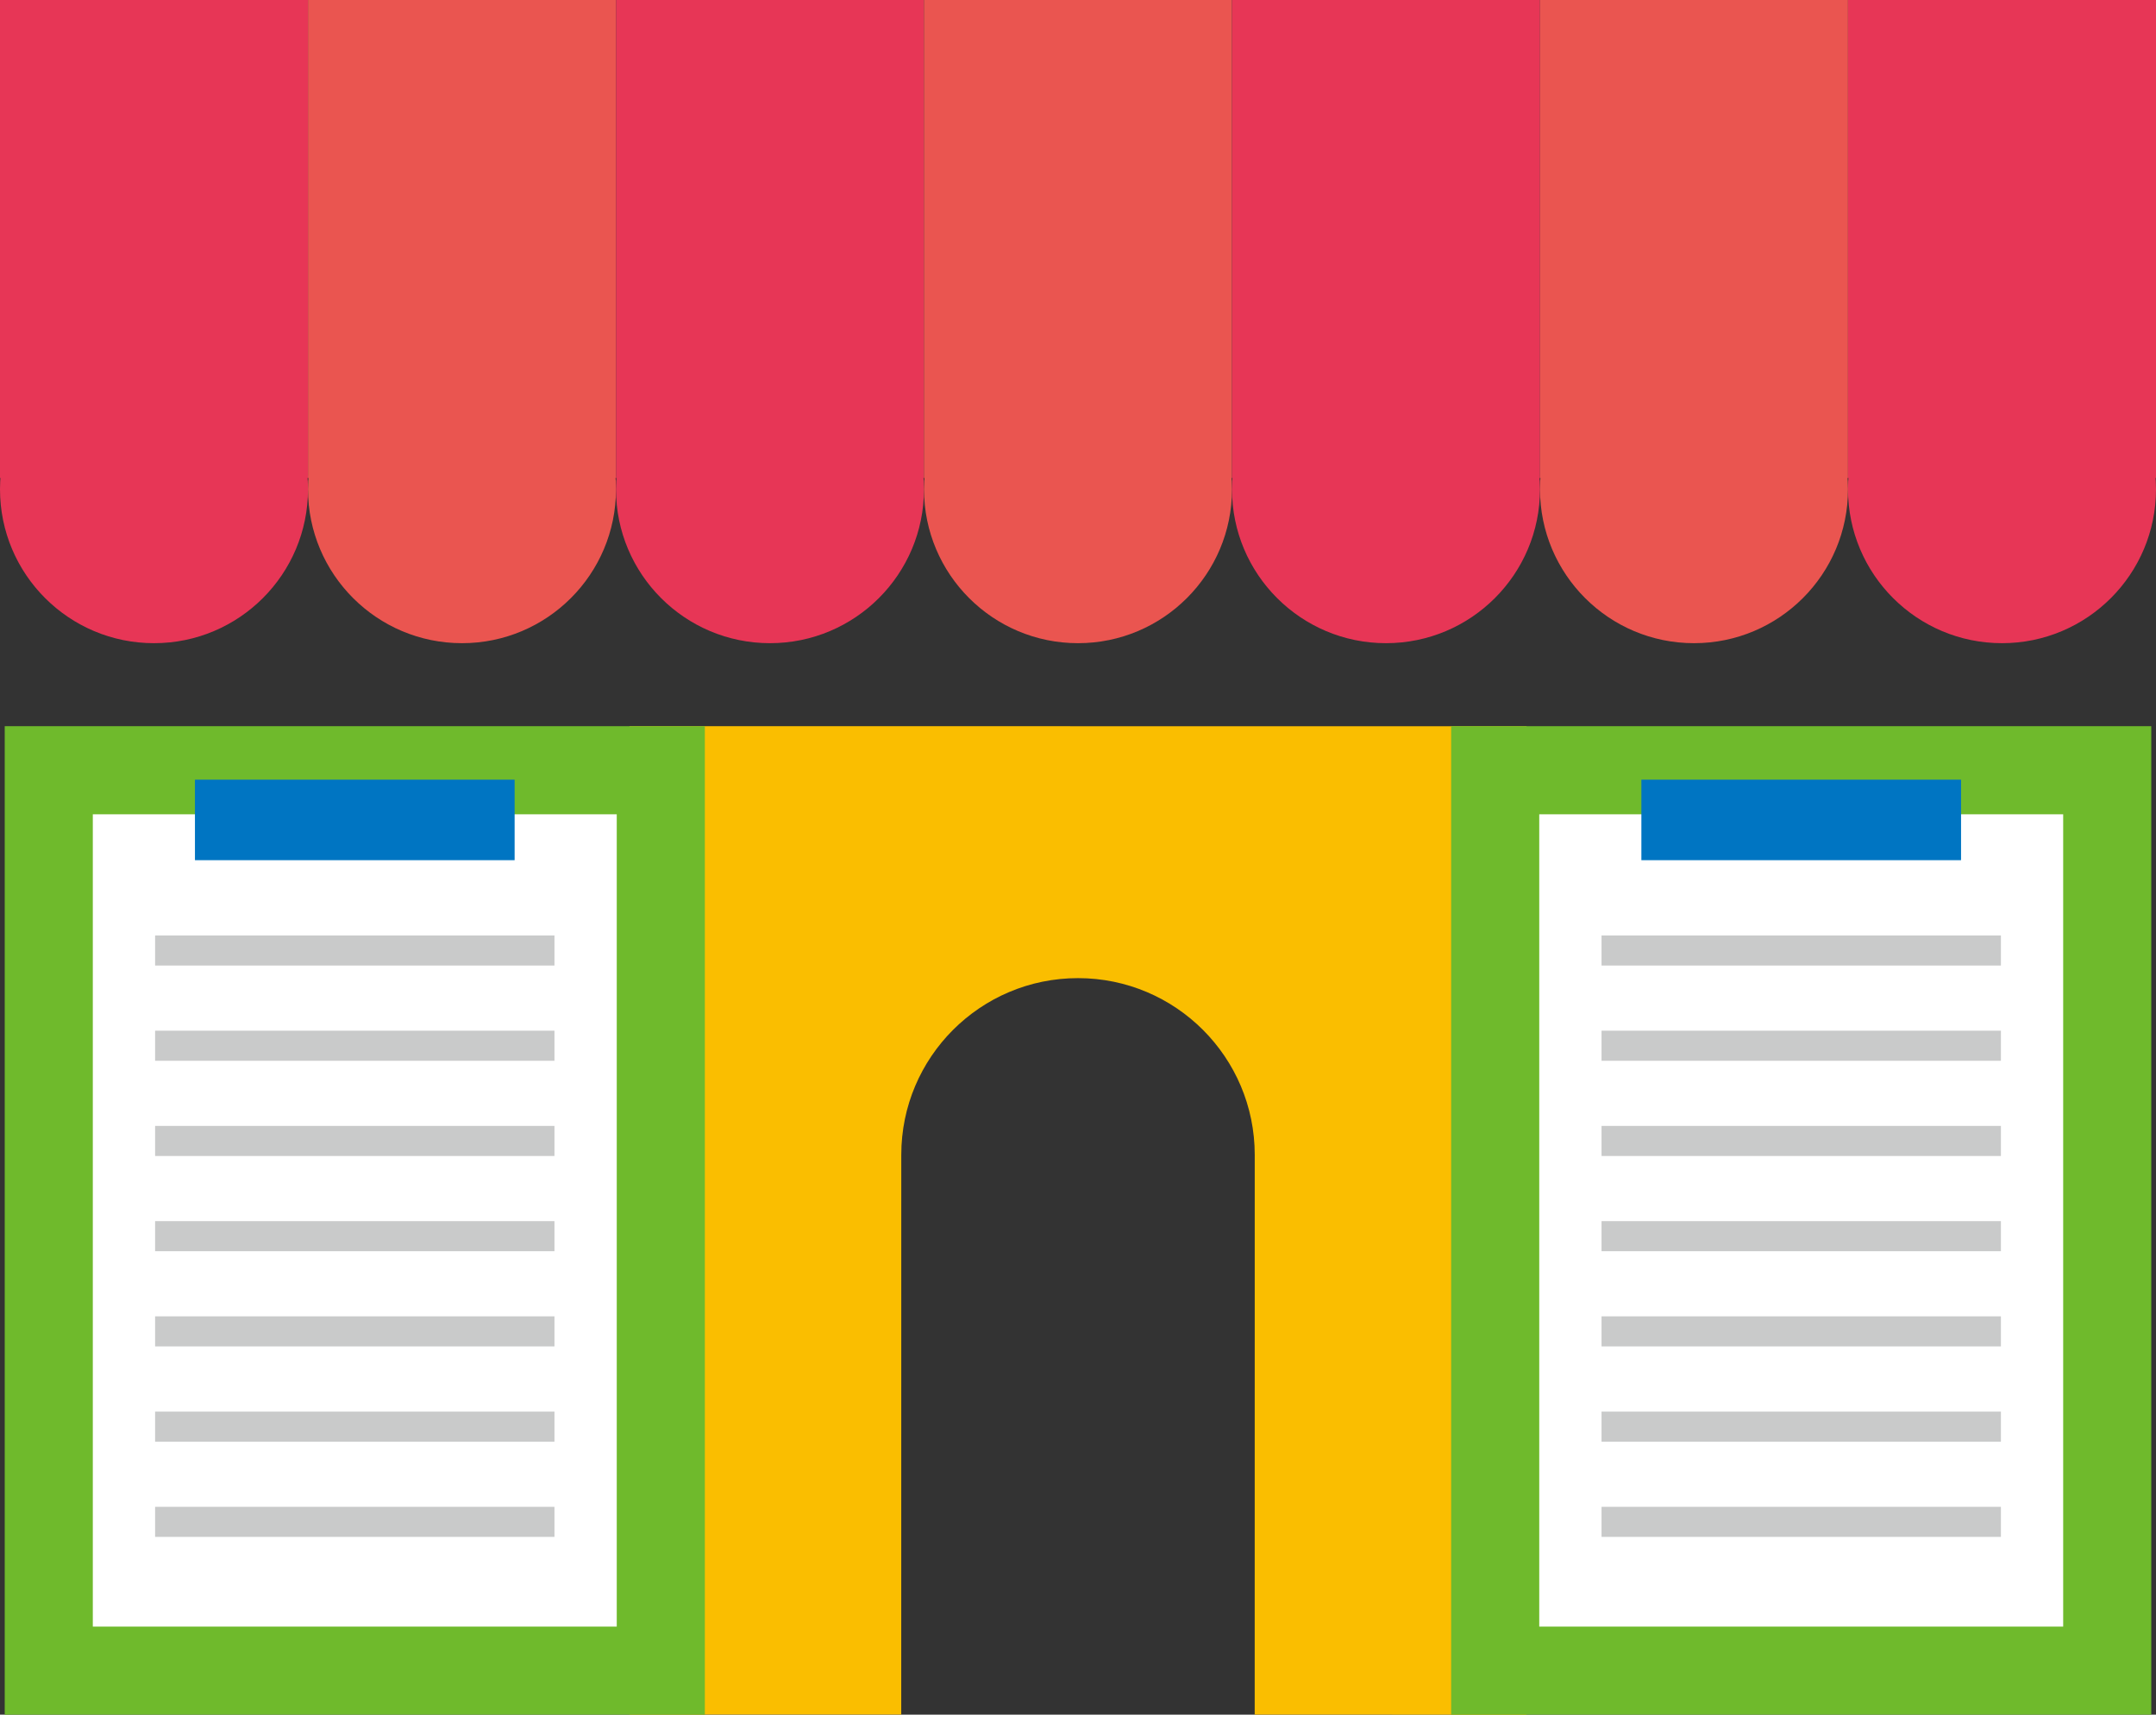 <?xml version="1.0" encoding="utf-8"?>
<!-- Generator: Adobe Illustrator 15.0.0, SVG Export Plug-In . SVG Version: 6.00 Build 0)  -->
<!DOCTYPE svg PUBLIC "-//W3C//DTD SVG 1.1//EN" "http://www.w3.org/Graphics/SVG/1.1/DTD/svg11.dtd">
<svg version="1.1" id="レイヤー_1" xmlns="http://www.w3.org/2000/svg" xmlns:xlink="http://www.w3.org/1999/xlink" x="0px"
	 y="0px" width="104.432px" height="83.069px" viewBox="0 0 104.432 83.069" enable-background="new 0 0 104.432 83.069"
	 xml:space="preserve">
<rect x="0" y="0" width="104.432" height="83.069" fill="#333333" stroke="none"/>
<g>
	<defs>
		<rect id="SVGID_1_" width="104.432" height="83.069"/>
	</defs>
	<clipPath id="SVGID_2_">
		<use xlink:href="#SVGID_1_"  overflow="visible"/>
	</clipPath>
	<path clip-path="url(#SVGID_2_)" fill="#FABE00" d="M30.491,35.18l-0.004,47.884l13.167,0.001l0.002-27.118
		c0-4.728,3.833-8.56,8.561-8.56c4.728,0.001,8.56,3.834,8.56,8.563l-0.002,27.117l13.167,0.002l0.003-47.884L30.491,35.18z"/>
	<rect clip-path="url(#SVGID_2_)" fill="#E73656" width="14.919" height="23.158"/>
	<path clip-path="url(#SVGID_2_)" fill="#E73656" d="M14.919,23.701c0-4.12-3.34-7.459-7.459-7.459c-4.12,0-7.46,3.339-7.46,7.459
		s3.34,7.459,7.46,7.459C11.579,31.16,14.919,27.821,14.919,23.701"/>
	<rect x="14.919" clip-path="url(#SVGID_2_)" fill="#EA5550" width="14.919" height="23.158"/>
	<path clip-path="url(#SVGID_2_)" fill="#EA5550" d="M29.838,23.701c0-4.12-3.34-7.459-7.459-7.459c-4.12,0-7.46,3.339-7.46,7.459
		s3.34,7.459,7.46,7.459C26.498,31.16,29.838,27.821,29.838,23.701"/>
	<rect x="29.838" clip-path="url(#SVGID_2_)" fill="#E73656" width="14.919" height="23.158"/>
	<path clip-path="url(#SVGID_2_)" fill="#E73656" d="M44.756,23.701c0-4.12-3.34-7.459-7.459-7.459c-4.12,0-7.46,3.339-7.46,7.459
		s3.34,7.459,7.46,7.459C41.417,31.16,44.756,27.821,44.756,23.701"/>
	<rect x="44.756" clip-path="url(#SVGID_2_)" fill="#EA5550" width="14.919" height="23.158"/>
	<path clip-path="url(#SVGID_2_)" fill="#EA5550" d="M59.676,23.701c0-4.12-3.341-7.459-7.459-7.459c-4.121,0-7.46,3.339-7.46,7.459
		s3.34,7.459,7.46,7.459C56.335,31.16,59.676,27.821,59.676,23.701"/>
	<rect x="59.675" clip-path="url(#SVGID_2_)" fill="#E73656" width="14.919" height="23.158"/>
	<path clip-path="url(#SVGID_2_)" fill="#E73656" d="M74.594,23.701c0-4.12-3.34-7.459-7.459-7.459s-7.46,3.339-7.46,7.459
		s3.341,7.459,7.46,7.459S74.594,27.821,74.594,23.701"/>
	<rect x="74.594" clip-path="url(#SVGID_2_)" fill="#EA5550" width="14.919" height="23.158"/>
	<path clip-path="url(#SVGID_2_)" fill="#EA5550" d="M89.513,23.701c0-4.12-3.34-7.459-7.459-7.459s-7.46,3.339-7.46,7.459
		s3.341,7.459,7.46,7.459S89.513,27.821,89.513,23.701"/>
	<rect x="89.513" clip-path="url(#SVGID_2_)" fill="#E73656" width="14.919" height="23.158"/>
	<path clip-path="url(#SVGID_2_)" fill="#E73656" d="M104.432,23.701c0-4.12-3.34-7.459-7.459-7.459c-4.12,0-7.46,3.339-7.46,7.459
		s3.34,7.459,7.46,7.459C101.092,31.16,104.432,27.821,104.432,23.701"/>
	<rect x="0.229" y="35.182" clip-path="url(#SVGID_2_)" fill="#6FBA2C" width="33.912" height="47.887"/>
	<rect x="4.496" y="39.45" clip-path="url(#SVGID_2_)" fill="#FFFFFF" width="25.378" height="39.353"/>
	<rect x="9.443" y="37.772" clip-path="url(#SVGID_2_)" fill="#0075C2" width="15.484" height="3.901"/>
	
		<line clip-path="url(#SVGID_2_)" fill="none" stroke="#C9CACA" stroke-width="1.457" stroke-miterlimit="10" x1="7.513" y1="46.048" x2="26.857" y2="46.048"/>
	
		<line clip-path="url(#SVGID_2_)" fill="none" stroke="#C9CACA" stroke-width="1.457" stroke-miterlimit="10" x1="7.513" y1="50.662" x2="26.857" y2="50.662"/>
	
		<line clip-path="url(#SVGID_2_)" fill="none" stroke="#C9CACA" stroke-width="1.457" stroke-miterlimit="10" x1="7.513" y1="55.275" x2="26.857" y2="55.275"/>
	
		<line clip-path="url(#SVGID_2_)" fill="none" stroke="#C9CACA" stroke-width="1.457" stroke-miterlimit="10" x1="7.513" y1="59.888" x2="26.857" y2="59.888"/>
	
		<line clip-path="url(#SVGID_2_)" fill="none" stroke="#C9CACA" stroke-width="1.457" stroke-miterlimit="10" x1="7.513" y1="64.501" x2="26.857" y2="64.501"/>
	
		<line clip-path="url(#SVGID_2_)" fill="none" stroke="#C9CACA" stroke-width="1.457" stroke-miterlimit="10" x1="7.513" y1="69.116" x2="26.857" y2="69.116"/>
	
		<line clip-path="url(#SVGID_2_)" fill="none" stroke="#C9CACA" stroke-width="1.457" stroke-miterlimit="10" x1="7.513" y1="73.729" x2="26.857" y2="73.729"/>
	<rect x="70.291" y="35.182" clip-path="url(#SVGID_2_)" fill="#6FBA2C" width="33.912" height="47.887"/>
	<rect x="74.558" y="39.45" clip-path="url(#SVGID_2_)" fill="#FFFFFF" width="25.378" height="39.353"/>
	<rect x="79.505" y="37.772" clip-path="url(#SVGID_2_)" fill="#0075C2" width="15.484" height="3.901"/>
	
		<line clip-path="url(#SVGID_2_)" fill="none" stroke="#C9CACA" stroke-width="1.457" stroke-miterlimit="10" x1="77.575" y1="46.048" x2="96.92" y2="46.048"/>
	
		<line clip-path="url(#SVGID_2_)" fill="none" stroke="#C9CACA" stroke-width="1.457" stroke-miterlimit="10" x1="77.575" y1="50.662" x2="96.92" y2="50.662"/>
	
		<line clip-path="url(#SVGID_2_)" fill="none" stroke="#C9CACA" stroke-width="1.457" stroke-miterlimit="10" x1="77.575" y1="55.275" x2="96.92" y2="55.275"/>
	
		<line clip-path="url(#SVGID_2_)" fill="none" stroke="#C9CACA" stroke-width="1.457" stroke-miterlimit="10" x1="77.575" y1="59.888" x2="96.92" y2="59.888"/>
	
		<line clip-path="url(#SVGID_2_)" fill="none" stroke="#C9CACA" stroke-width="1.457" stroke-miterlimit="10" x1="77.575" y1="64.501" x2="96.92" y2="64.501"/>
	
		<line clip-path="url(#SVGID_2_)" fill="none" stroke="#C9CACA" stroke-width="1.457" stroke-miterlimit="10" x1="77.575" y1="69.116" x2="96.92" y2="69.116"/>
	
		<line clip-path="url(#SVGID_2_)" fill="none" stroke="#C9CACA" stroke-width="1.457" stroke-miterlimit="10" x1="77.575" y1="73.729" x2="96.92" y2="73.729"/>
</g>
</svg>
